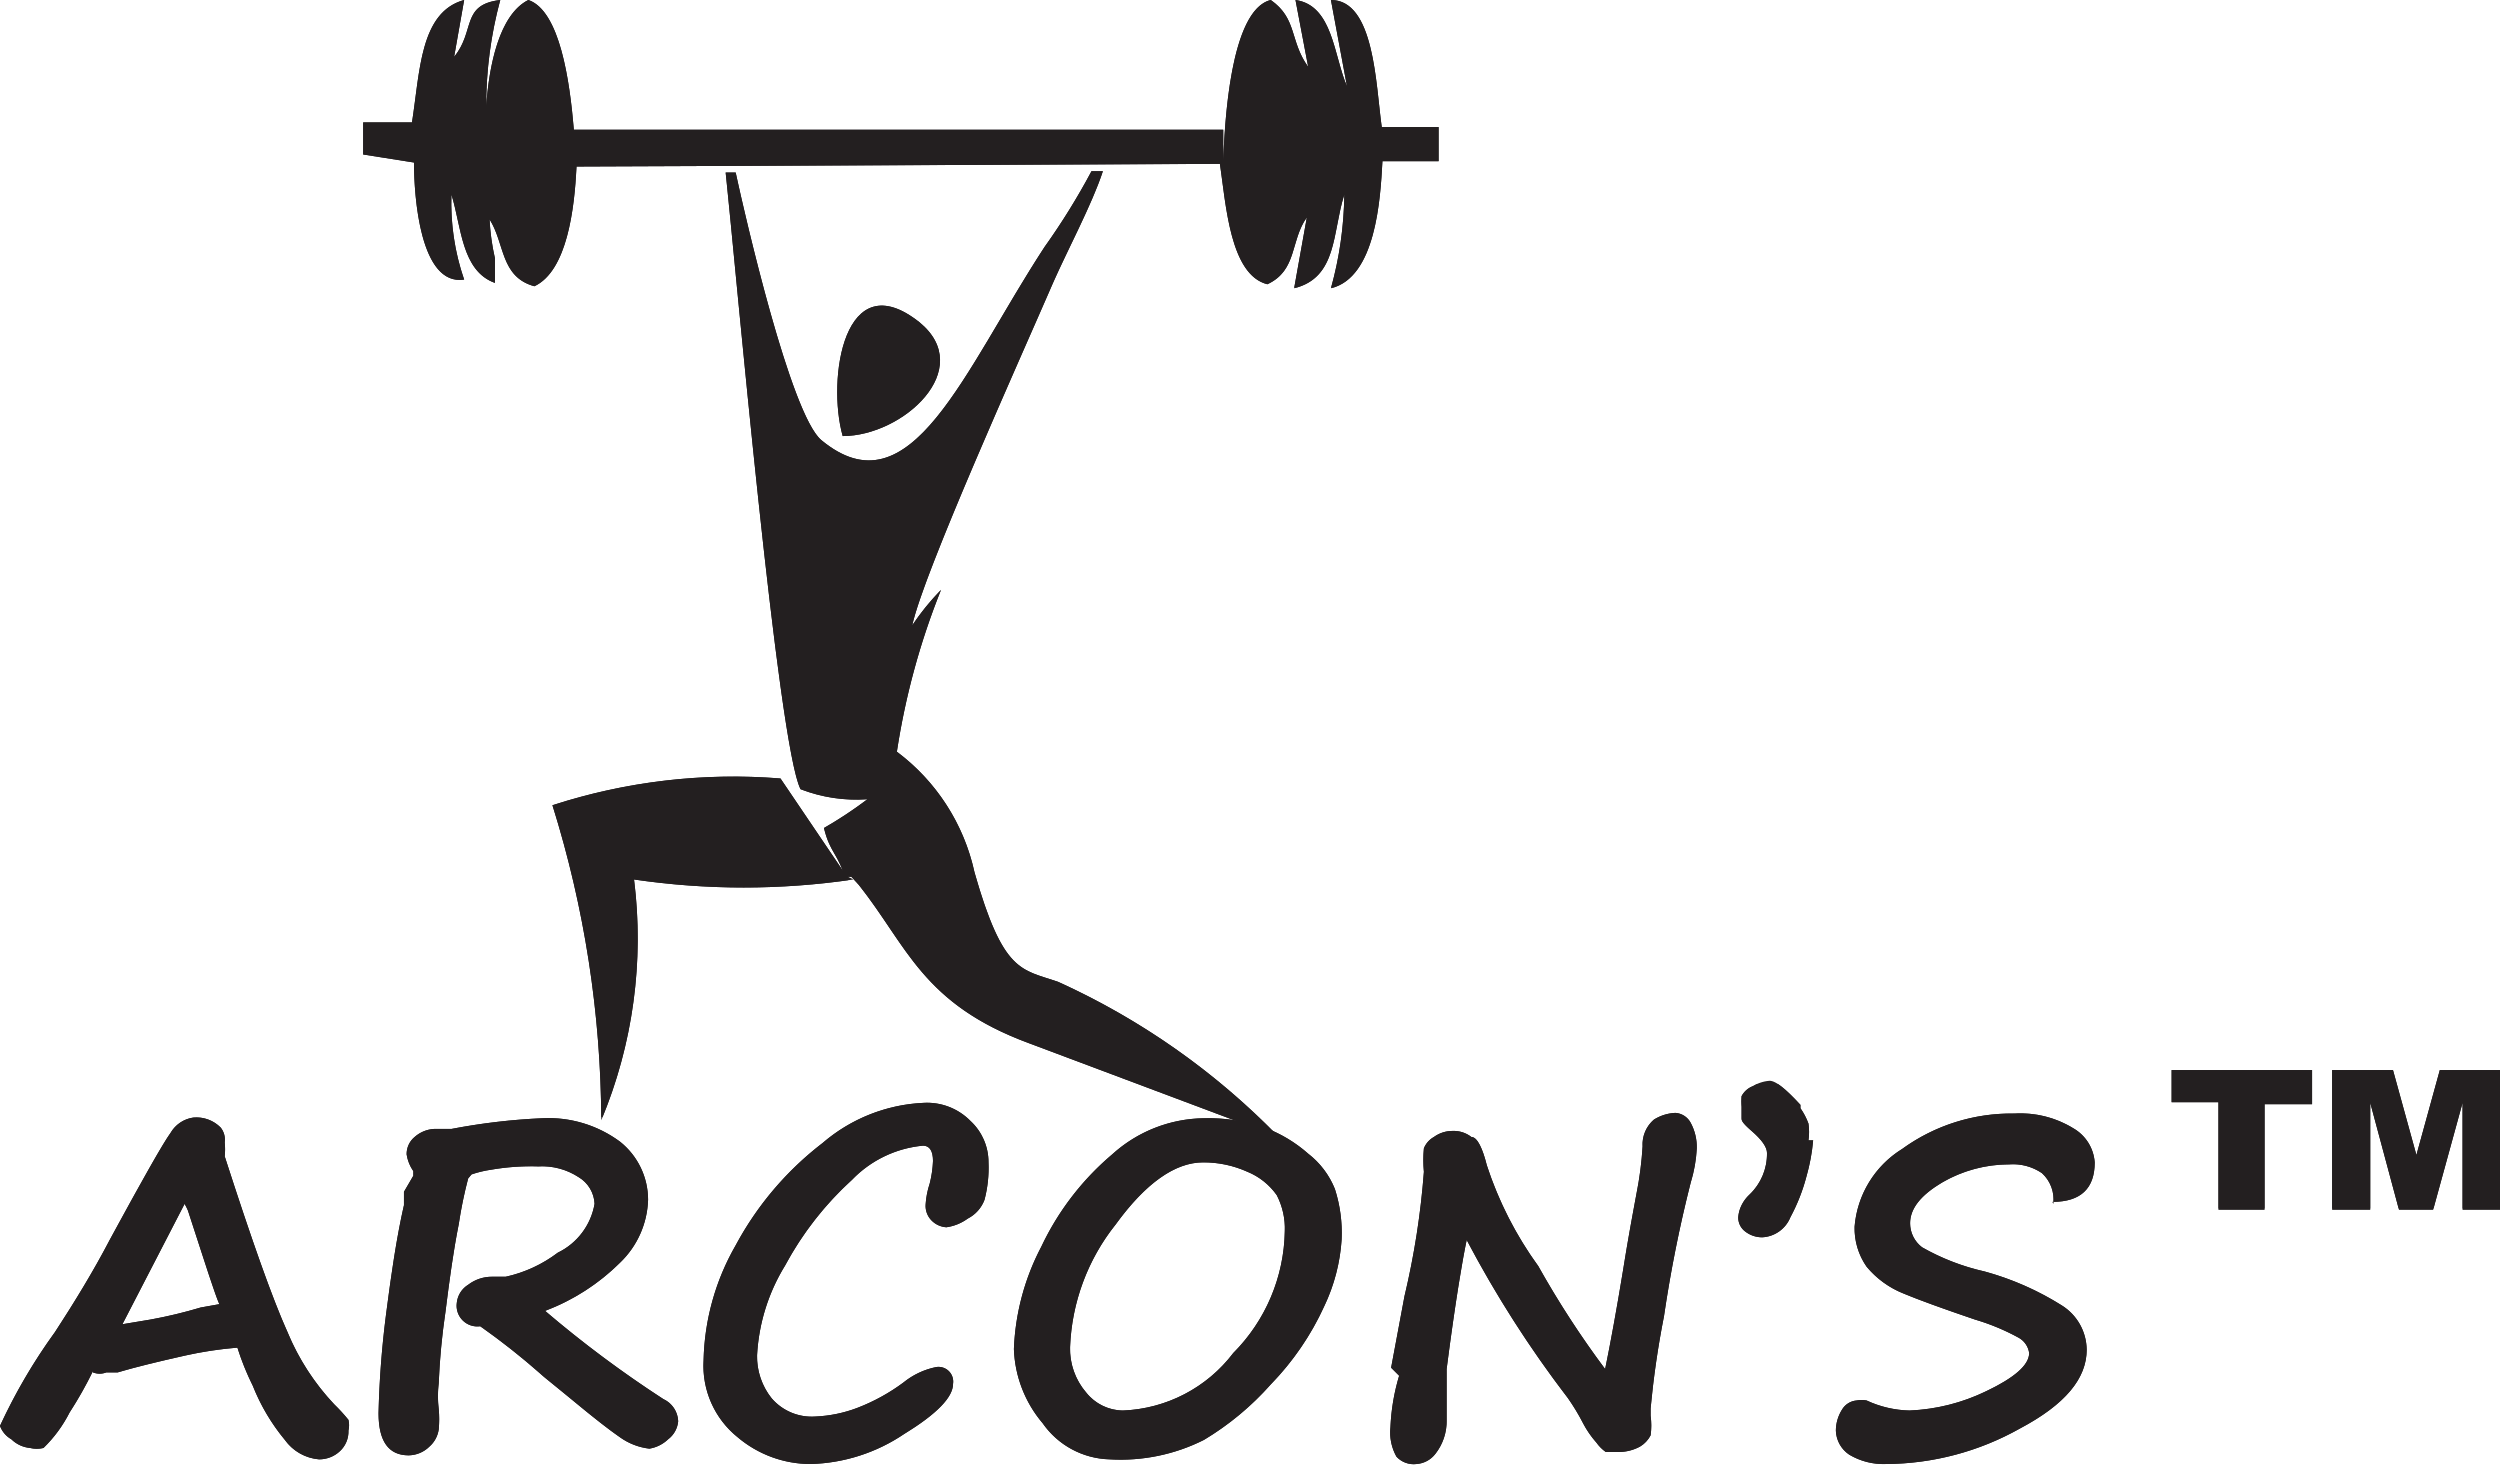 <svg xmlns="http://www.w3.org/2000/svg" xmlns:xlink="http://www.w3.org/1999/xlink" viewBox="0 0 37.38 21.91"><defs><style>.cls-1,.cls-2,.cls-3{fill:#231f20;}.cls-1{clip-rule:evenodd;}.cls-3{fill-rule:evenodd;}.cls-4{clip-path:url(#clip-path);}.cls-5{clip-path:url(#clip-path-2);}.cls-6{clip-path:url(#clip-path-3);}.cls-7{clip-path:url(#clip-path-4);}.cls-8{clip-path:url(#clip-path-5);}.cls-9{clip-path:url(#clip-path-6);}</style><clipPath id="clip-path"><path id="SVGID" class="cls-1" d="M12.68,13.11s0,0,.05,0l.11.12c.73.92.95,1.78,2.55,2.37L19.12,17a10.84,10.84,0,0,0-3.3-2.32c-.55-.19-.82-.13-1.25-1.64a3.07,3.07,0,0,0-1.16-1.8,10.9,10.9,0,0,1,.66-2.42,3.69,3.69,0,0,0-.43.53c.17-.79,1.62-4,2.1-5.11.22-.5.59-1.19.75-1.68h-.17a10.25,10.25,0,0,1-.7,1.13c-1.21,1.85-2,4-3.34,2.89-.46-.39-1.14-3.35-1.28-4h-.15c.15,1.4.78,8.57,1.12,9.22a2.31,2.31,0,0,0,1,.15,6.07,6.07,0,0,1-.65.43c.09.38.23.4.32.78"></path></clipPath><clipPath id="clip-path-2"><path id="SVGID-2" data-name="SVGID" class="cls-1" d="M12.68,13.11,12.59,13l0,0,0,0-.92-1.36a8.77,8.77,0,0,0-3.41.4,15.94,15.94,0,0,1,.73,4.71,7.05,7.05,0,0,0,.49-3.6,11.27,11.27,0,0,0,3.28,0"></path></clipPath><clipPath id="clip-path-3"><path id="SVGID-3" data-name="SVGID" class="cls-1" d="M12.6,6.52c.9,0,2-1,1.15-1.7-1.13-.9-1.39.85-1.15,1.7"></path></clipPath><clipPath id="clip-path-4"><path id="SVGID-4" data-name="SVGID" class="cls-1" d="M18.24,2.45c.09.6.15,1.66.71,1.8.45-.21.34-.65.59-1l-.19,1.06c.65-.16.57-.84.75-1.4a5.44,5.44,0,0,1-.2,1.4c.67-.16.74-1.33.77-1.9h.84l0-.51-.85,0C20.57,1.26,20.55,0,19.9,0l.24,1.29C19.94.83,19.93.08,19.37,0l.19,1C19.28.61,19.4.28,19,0c-.61.15-.69,1.87-.71,2.41V1.94H8.58C8.52,1.21,8.37.16,7.9,0c-.44.22-.59,1-.63,1.59A6.06,6.06,0,0,1,7.48,0c-.59.07-.37.46-.69.85L6.94,0c-.66.18-.66,1.07-.78,1.83l-.73,0v.48l.76.12c0,.5.09,1.85.75,1.75a3.52,3.52,0,0,1-.19-1.27c.15.48.15,1.14.65,1.32V3.86a3.38,3.38,0,0,1-.08-.58c.23.36.16.86.67,1,.49-.23.6-1.16.63-1.79Z"></path></clipPath><clipPath id="clip-path-5"><path id="SVGID-5" data-name="SVGID" class="cls-1" d="M30.7,18a.53.53,0,0,0-.17-.46.77.77,0,0,0-.49-.13,2,2,0,0,0-1,.27c-.32.19-.48.39-.48.61a.45.45,0,0,0,.18.36,3.39,3.39,0,0,0,.93.36,4.3,4.3,0,0,1,1.16.51.79.79,0,0,1,.37.66c0,.43-.32.82-1,1.18a4.13,4.13,0,0,1-2,.53,1,1,0,0,1-.55-.14.45.45,0,0,1-.2-.36.59.59,0,0,1,.09-.31.28.28,0,0,1,.22-.14.4.4,0,0,1,.15,0,1.6,1.6,0,0,0,.64.15,2.9,2.9,0,0,0,1.15-.29c.42-.2.64-.39.64-.57a.31.31,0,0,0-.16-.23,3.3,3.3,0,0,0-.65-.27c-.47-.16-.83-.29-1.07-.39a1.38,1.38,0,0,1-.55-.4,1,1,0,0,1-.18-.6,1.51,1.51,0,0,1,.71-1.16,2.78,2.78,0,0,1,1.68-.53,1.51,1.51,0,0,1,.88.22.64.64,0,0,1,.32.51c0,.39-.21.59-.63.59m-3.58-.92a2.88,2.88,0,0,1-.1.54h0a2.77,2.77,0,0,1-.24.61h0a.48.48,0,0,1-.42.3.41.41,0,0,1-.26-.09.26.26,0,0,1-.1-.21.49.49,0,0,1,.05-.18.55.55,0,0,1,.12-.16.84.84,0,0,0,.26-.62c0-.09-.08-.2-.23-.33s-.15-.16-.15-.19l0-.17a1,1,0,0,1,0-.16.32.32,0,0,1,.17-.15.56.56,0,0,1,.25-.08c.09,0,.24.12.46.36l0,.05a1,1,0,0,1,.12.23.87.87,0,0,1,0,.25Zm-6.31,3.4L21,19.38a11.87,11.87,0,0,0,.29-1.86,1.86,1.86,0,0,1,0-.35.34.34,0,0,1,.15-.17.47.47,0,0,1,.28-.09A.43.43,0,0,1,22,17c.09,0,.17.18.23.42A5.45,5.45,0,0,0,23,18.93a14,14,0,0,0,1,1.54c.08-.39.17-.88.27-1.49.07-.44.14-.82.2-1.14a5.17,5.17,0,0,0,.09-.7.49.49,0,0,1,.17-.4.66.66,0,0,1,.32-.1.28.28,0,0,1,.23.15.76.76,0,0,1,.09.38,2.1,2.1,0,0,1-.09.51,19.75,19.75,0,0,0-.4,2,13.61,13.61,0,0,0-.2,1.38v.11a1.07,1.07,0,0,1,0,.29.42.42,0,0,1-.16.17.67.67,0,0,1-.33.08l-.18,0a.58.58,0,0,1-.14-.14,1.45,1.45,0,0,1-.2-.29,3.24,3.24,0,0,0-.23-.38,16.59,16.59,0,0,1-1.51-2.36c-.06.28-.17.92-.3,1.93l0,.3c0,.11,0,.26,0,.46a.79.79,0,0,1-.17.51.39.39,0,0,1-.28.15.35.35,0,0,1-.3-.11.74.74,0,0,1-.09-.44,3.12,3.12,0,0,1,.13-.77ZM16,20.14a1,1,0,0,0,.24.68.71.71,0,0,0,.55.27,2.18,2.18,0,0,0,1.65-.86,2.64,2.64,0,0,0,.77-1.82,1.08,1.08,0,0,0-.12-.54,1,1,0,0,0-.44-.35,1.59,1.59,0,0,0-.66-.14c-.42,0-.86.31-1.31.93A3.13,3.13,0,0,0,16,20.14Zm.59,1.68a1.26,1.26,0,0,1-1-.54,1.81,1.81,0,0,1-.43-1.11,3.58,3.58,0,0,1,.41-1.53,4.1,4.1,0,0,1,1.06-1.38A2.08,2.08,0,0,1,18,16.72a2.6,2.6,0,0,1,.91.14,2.08,2.08,0,0,1,.65.39,1.26,1.26,0,0,1,.4.53,2.15,2.15,0,0,1,.1.75,2.72,2.72,0,0,1-.26,1A4.14,4.14,0,0,1,19,20.7a4.26,4.26,0,0,1-1,.83A2.77,2.77,0,0,1,16.59,21.82ZM14,20.44a.22.22,0,0,1,.25.25c0,.2-.24.45-.73.75a2.62,2.62,0,0,1-1.4.45,1.69,1.69,0,0,1-1.09-.4,1.37,1.37,0,0,1-.51-1.15A3.6,3.6,0,0,1,11,18.62a4.77,4.77,0,0,1,1.3-1.53,2.49,2.49,0,0,1,1.51-.6.91.91,0,0,1,.7.27.84.84,0,0,1,.27.62,1.88,1.88,0,0,1-.06.56.52.52,0,0,1-.25.28.71.71,0,0,1-.32.13.34.34,0,0,1-.22-.1.31.31,0,0,1-.09-.24,1.24,1.24,0,0,1,.06-.31,1.64,1.64,0,0,0,.05-.34c0-.15-.05-.23-.15-.23a1.69,1.69,0,0,0-1.06.51,4.81,4.81,0,0,0-1,1.28,2.85,2.85,0,0,0-.42,1.34,1,1,0,0,0,.22.65.79.79,0,0,0,.65.27,2,2,0,0,0,.63-.13,2.89,2.89,0,0,0,.69-.38A1.13,1.13,0,0,1,14,20.44ZM6.18,17.58l0-.07a.59.59,0,0,1-.1-.25A.33.33,0,0,1,6.2,17a.48.48,0,0,1,.29-.12h.15l.11,0a9.36,9.36,0,0,1,1.36-.16,1.8,1.8,0,0,1,1.16.35,1.11,1.11,0,0,1,.42.87,1.36,1.36,0,0,1-.42.94,3.19,3.19,0,0,1-1.12.72,16.81,16.81,0,0,0,1.77,1.32.38.38,0,0,1,.22.33.38.38,0,0,1-.15.27.53.53,0,0,1-.28.14.94.94,0,0,1-.44-.17c-.16-.11-.39-.29-.68-.53s-.47-.38-.51-.42a10.48,10.48,0,0,0-.9-.71.31.31,0,0,1-.35-.35A.36.36,0,0,1,7,19.21a.58.58,0,0,1,.36-.12l.12,0,.08,0a2,2,0,0,0,.78-.36A1,1,0,0,0,8.89,18a.49.49,0,0,0-.24-.4,1,1,0,0,0-.6-.16,3.51,3.51,0,0,0-.71.05,1.62,1.62,0,0,0-.29.07L7,17.62a6.36,6.36,0,0,0-.14.68c-.08.4-.14.84-.2,1.32a10.09,10.09,0,0,0-.1,1.06,1.61,1.61,0,0,0,0,.39,1.69,1.69,0,0,1,0,.3.42.42,0,0,1-.14.26.45.45,0,0,1-.31.13q-.45,0-.45-.63a14.16,14.16,0,0,1,.11-1.46c.08-.62.16-1.17.27-1.65,0-.07,0-.14,0-.2ZM3.28,19.5c-.06-.13-.21-.6-.47-1.4A.93.93,0,0,0,2.76,18l-.93,1.8.42-.07A7,7,0,0,0,3,19.55Zm-1.89,1a5.88,5.88,0,0,1-.35.62,2,2,0,0,1-.39.53.42.42,0,0,1-.2,0,.46.46,0,0,1-.28-.13A.38.38,0,0,1,0,21.32a8.35,8.35,0,0,1,.82-1.4c.3-.46.58-.92.82-1.38.5-.92.8-1.45.91-1.6a.47.47,0,0,1,.34-.23.51.51,0,0,1,.41.15.29.29,0,0,1,.06.22,1.06,1.06,0,0,1,0,.21c.4,1.24.71,2.12.94,2.63A3.56,3.56,0,0,0,5,21a2.55,2.55,0,0,1,.21.23.35.35,0,0,1,0,.16.4.4,0,0,1-.13.31.45.45,0,0,1-.31.12.7.7,0,0,1-.51-.29,3,3,0,0,1-.48-.81,3.92,3.92,0,0,1-.23-.57s0,0,0,0a5.74,5.74,0,0,0-.79.12c-.4.09-.73.17-1,.25l-.17,0A.27.27,0,0,1,1.39,20.52Z"></path></clipPath><clipPath id="clip-path-6"><path id="SVGID-6" data-name="SVGID" class="cls-2" d="M34.87,16h.91l.35,1.27L36.48,16h.9v2.09h-.56v-1.6l-.44,1.6h-.51l-.43-1.6v1.6h-.57Zm-2.4,0h2.1v.51h-.71v1.58h-.69V16.48h-.7Z"></path></clipPath></defs><g id="Layer_2" data-name="Layer 2"><g id="Layer_1-2" data-name="Layer 1"><path id="SVGID-7" data-name="SVGID" class="cls-3" d="M12.68,13.11s0,0,.05,0l.11.12c.73.92.95,1.78,2.55,2.37L19.12,17a10.84,10.84,0,0,0-3.3-2.32c-.55-.19-.82-.13-1.25-1.64a3.07,3.07,0,0,0-1.16-1.8,10.9,10.9,0,0,1,.66-2.42,3.69,3.69,0,0,0-.43.53c.17-.79,1.62-4,2.1-5.11.22-.5.59-1.19.75-1.68h-.17a10.25,10.25,0,0,1-.7,1.13c-1.21,1.85-2,4-3.34,2.89-.46-.39-1.14-3.35-1.28-4h-.15c.15,1.4.78,8.57,1.12,9.22a2.31,2.31,0,0,0,1,.15,6.07,6.07,0,0,1-.65.43c.09.38.23.4.32.78"></path><g class="cls-4"><rect class="cls-2" x="10.85" y="2.53" width="8.27" height="14.45"></rect></g><path id="SVGID-8" data-name="SVGID" class="cls-3" d="M12.68,13.11,12.59,13l0,0,0,0-.92-1.36a8.77,8.77,0,0,0-3.41.4,15.94,15.94,0,0,1,.73,4.71,7.05,7.05,0,0,0,.49-3.6,11.27,11.27,0,0,0,3.28,0"></path><g class="cls-5"><rect class="cls-2" x="8.18" y="11.55" width="4.5" height="5.15"></rect></g><path id="SVGID-9" data-name="SVGID" class="cls-3" d="M12.6,6.52c.9,0,2-1,1.15-1.7-1.13-.9-1.39.85-1.15,1.7"></path><g class="cls-6"><rect class="cls-2" x="12.36" y="3.92" width="2.27" height="2.6"></rect></g><path id="SVGID-10" data-name="SVGID" class="cls-3" d="M18.24,2.45c.09.6.15,1.66.71,1.8.45-.21.34-.65.59-1l-.19,1.06c.65-.16.57-.84.75-1.4a5.44,5.44,0,0,1-.2,1.4c.67-.16.74-1.33.77-1.9h.84l0-.51-.85,0C20.57,1.26,20.55,0,19.9,0l.24,1.29C19.94.83,19.93.08,19.37,0l.19,1C19.28.61,19.4.28,19,0c-.61.15-.69,1.87-.71,2.41V1.94H8.58C8.52,1.21,8.37.16,7.9,0c-.44.22-.59,1-.63,1.59A6.06,6.06,0,0,1,7.48,0c-.59.07-.37.46-.69.85L6.94,0c-.66.18-.66,1.07-.78,1.83l-.73,0v.48l.76.12c0,.5.09,1.85.75,1.75a3.52,3.52,0,0,1-.19-1.27c.15.48.15,1.14.65,1.32V3.86a3.38,3.38,0,0,1-.08-.58c.23.36.16.86.67,1,.49-.23.6-1.16.63-1.79Z"></path><g class="cls-7"><rect class="cls-2" x="5.43" width="16.1" height="4.3"></rect></g><path id="SVGID-11" data-name="SVGID" class="cls-3" d="M30.7,18a.53.53,0,0,0-.17-.46.77.77,0,0,0-.49-.13,2,2,0,0,0-1,.27c-.32.19-.48.39-.48.61a.45.45,0,0,0,.18.36,3.39,3.39,0,0,0,.93.36,4.3,4.3,0,0,1,1.16.51.79.79,0,0,1,.37.66c0,.43-.32.82-1,1.18a4.13,4.13,0,0,1-2,.53,1,1,0,0,1-.55-.14.45.45,0,0,1-.2-.36.59.59,0,0,1,.09-.31.28.28,0,0,1,.22-.14.4.4,0,0,1,.15,0,1.6,1.6,0,0,0,.64.15,2.9,2.9,0,0,0,1.15-.29c.42-.2.64-.39.64-.57a.31.31,0,0,0-.16-.23,3.3,3.3,0,0,0-.65-.27c-.47-.16-.83-.29-1.07-.39a1.38,1.38,0,0,1-.55-.4,1,1,0,0,1-.18-.6,1.51,1.51,0,0,1,.71-1.16,2.78,2.78,0,0,1,1.68-.53,1.51,1.51,0,0,1,.88.22.64.64,0,0,1,.32.51c0,.39-.21.59-.63.59m-3.58-.92a2.88,2.88,0,0,1-.1.54h0a2.77,2.77,0,0,1-.24.61h0a.48.48,0,0,1-.42.3.41.41,0,0,1-.26-.09.26.26,0,0,1-.1-.21.49.49,0,0,1,.05-.18.55.55,0,0,1,.12-.16.84.84,0,0,0,.26-.62c0-.09-.08-.2-.23-.33s-.15-.16-.15-.19l0-.17a1,1,0,0,1,0-.16.32.32,0,0,1,.17-.15.56.56,0,0,1,.25-.08c.09,0,.24.12.46.36l0,.05a1,1,0,0,1,.12.23.87.87,0,0,1,0,.25Zm-6.31,3.4L21,19.38a11.87,11.87,0,0,0,.29-1.86,1.86,1.86,0,0,1,0-.35.34.34,0,0,1,.15-.17.47.47,0,0,1,.28-.09A.43.43,0,0,1,22,17c.09,0,.17.18.23.42A5.45,5.45,0,0,0,23,18.93a14,14,0,0,0,1,1.54c.08-.39.17-.88.27-1.49.07-.44.14-.82.2-1.14a5.17,5.17,0,0,0,.09-.7.49.49,0,0,1,.17-.4.66.66,0,0,1,.32-.1.28.28,0,0,1,.23.15.76.76,0,0,1,.09.38,2.1,2.1,0,0,1-.09.51,19.75,19.75,0,0,0-.4,2,13.61,13.61,0,0,0-.2,1.38v.11a1.07,1.07,0,0,1,0,.29.42.42,0,0,1-.16.17.67.67,0,0,1-.33.08l-.18,0a.58.58,0,0,1-.14-.14,1.45,1.45,0,0,1-.2-.29,3.24,3.24,0,0,0-.23-.38,16.59,16.59,0,0,1-1.51-2.36c-.06.28-.17.92-.3,1.93l0,.3c0,.11,0,.26,0,.46a.79.79,0,0,1-.17.51.39.39,0,0,1-.28.15.35.35,0,0,1-.3-.11.74.74,0,0,1-.09-.44,3.12,3.12,0,0,1,.13-.77ZM16,20.14a1,1,0,0,0,.24.68.71.71,0,0,0,.55.27,2.18,2.18,0,0,0,1.65-.86,2.64,2.64,0,0,0,.77-1.82,1.08,1.08,0,0,0-.12-.54,1,1,0,0,0-.44-.35,1.59,1.59,0,0,0-.66-.14c-.42,0-.86.31-1.31.93A3.13,3.13,0,0,0,16,20.14Zm.59,1.68a1.26,1.26,0,0,1-1-.54,1.81,1.81,0,0,1-.43-1.11,3.58,3.58,0,0,1,.41-1.53,4.1,4.1,0,0,1,1.06-1.38A2.08,2.08,0,0,1,18,16.72a2.6,2.6,0,0,1,.91.14,2.08,2.08,0,0,1,.65.39,1.26,1.26,0,0,1,.4.53,2.15,2.15,0,0,1,.1.75,2.72,2.72,0,0,1-.26,1A4.14,4.14,0,0,1,19,20.7a4.26,4.26,0,0,1-1,.83A2.77,2.77,0,0,1,16.59,21.82ZM14,20.44a.22.22,0,0,1,.25.25c0,.2-.24.45-.73.75a2.62,2.62,0,0,1-1.4.45,1.69,1.69,0,0,1-1.09-.4,1.37,1.37,0,0,1-.51-1.15A3.6,3.6,0,0,1,11,18.62a4.77,4.77,0,0,1,1.3-1.53,2.49,2.49,0,0,1,1.51-.6.91.91,0,0,1,.7.27.84.84,0,0,1,.27.62,1.88,1.88,0,0,1-.06.56.52.52,0,0,1-.25.28.71.71,0,0,1-.32.13.34.34,0,0,1-.22-.1.31.31,0,0,1-.09-.24,1.24,1.24,0,0,1,.06-.31,1.64,1.64,0,0,0,.05-.34c0-.15-.05-.23-.15-.23a1.69,1.69,0,0,0-1.06.51,4.81,4.81,0,0,0-1,1.28,2.85,2.85,0,0,0-.42,1.34,1,1,0,0,0,.22.65.79.79,0,0,0,.65.27,2,2,0,0,0,.63-.13,2.89,2.89,0,0,0,.69-.38A1.13,1.13,0,0,1,14,20.44ZM6.18,17.58l0-.07a.59.59,0,0,1-.1-.25A.33.33,0,0,1,6.2,17a.48.48,0,0,1,.29-.12h.15l.11,0a9.36,9.36,0,0,1,1.36-.16,1.8,1.8,0,0,1,1.16.35,1.11,1.11,0,0,1,.42.87,1.36,1.36,0,0,1-.42.94,3.19,3.19,0,0,1-1.12.72,16.81,16.81,0,0,0,1.77,1.32.38.38,0,0,1,.22.33.38.38,0,0,1-.15.27.53.53,0,0,1-.28.14.94.94,0,0,1-.44-.17c-.16-.11-.39-.29-.68-.53s-.47-.38-.51-.42a10.48,10.48,0,0,0-.9-.71.31.31,0,0,1-.35-.35A.36.36,0,0,1,7,19.21a.58.58,0,0,1,.36-.12l.12,0,.08,0a2,2,0,0,0,.78-.36A1,1,0,0,0,8.89,18a.49.49,0,0,0-.24-.4,1,1,0,0,0-.6-.16,3.51,3.51,0,0,0-.71.05,1.62,1.62,0,0,0-.29.07L7,17.62a6.36,6.36,0,0,0-.14.68c-.08.4-.14.84-.2,1.32a10.09,10.09,0,0,0-.1,1.06,1.61,1.61,0,0,0,0,.39,1.69,1.69,0,0,1,0,.3.42.42,0,0,1-.14.26.45.45,0,0,1-.31.13q-.45,0-.45-.63a14.16,14.16,0,0,1,.11-1.46c.08-.62.16-1.17.27-1.65,0-.07,0-.14,0-.2ZM3.28,19.5c-.06-.13-.21-.6-.47-1.4A.93.93,0,0,0,2.76,18l-.93,1.8.42-.07A7,7,0,0,0,3,19.55Zm-1.89,1a5.88,5.88,0,0,1-.35.62,2,2,0,0,1-.39.53.42.42,0,0,1-.2,0,.46.46,0,0,1-.28-.13A.38.38,0,0,1,0,21.32a8.35,8.35,0,0,1,.82-1.4c.3-.46.58-.92.82-1.38.5-.92.8-1.45.91-1.6a.47.47,0,0,1,.34-.23.51.51,0,0,1,.41.15.29.29,0,0,1,.06.22,1.06,1.06,0,0,1,0,.21c.4,1.24.71,2.12.94,2.63A3.56,3.56,0,0,0,5,21a2.55,2.55,0,0,1,.21.23.35.35,0,0,1,0,.16.4.4,0,0,1-.13.31.45.45,0,0,1-.31.12.7.7,0,0,1-.51-.29,3,3,0,0,1-.48-.81,3.92,3.92,0,0,1-.23-.57s0,0,0,0a5.74,5.74,0,0,0-.79.12c-.4.09-.73.17-1,.25l-.17,0A.27.27,0,0,1,1.39,20.52Z"></path><g class="cls-8"><rect class="cls-2" y="16.21" width="31.33" height="5.7"></rect></g><path id="SVGID-12" data-name="SVGID" class="cls-2" d="M34.87,16h.91l.35,1.27L36.48,16h.9v2.09h-.56v-1.6l-.44,1.6h-.51l-.43-1.6v1.6h-.57Zm-2.4,0h2.1v.51h-.71v1.58h-.69V16.48h-.7Z"></path><g class="cls-9"><rect class="cls-2" x="32.47" y="15.97" width="4.92" height="2.1"></rect></g></g></g></svg>